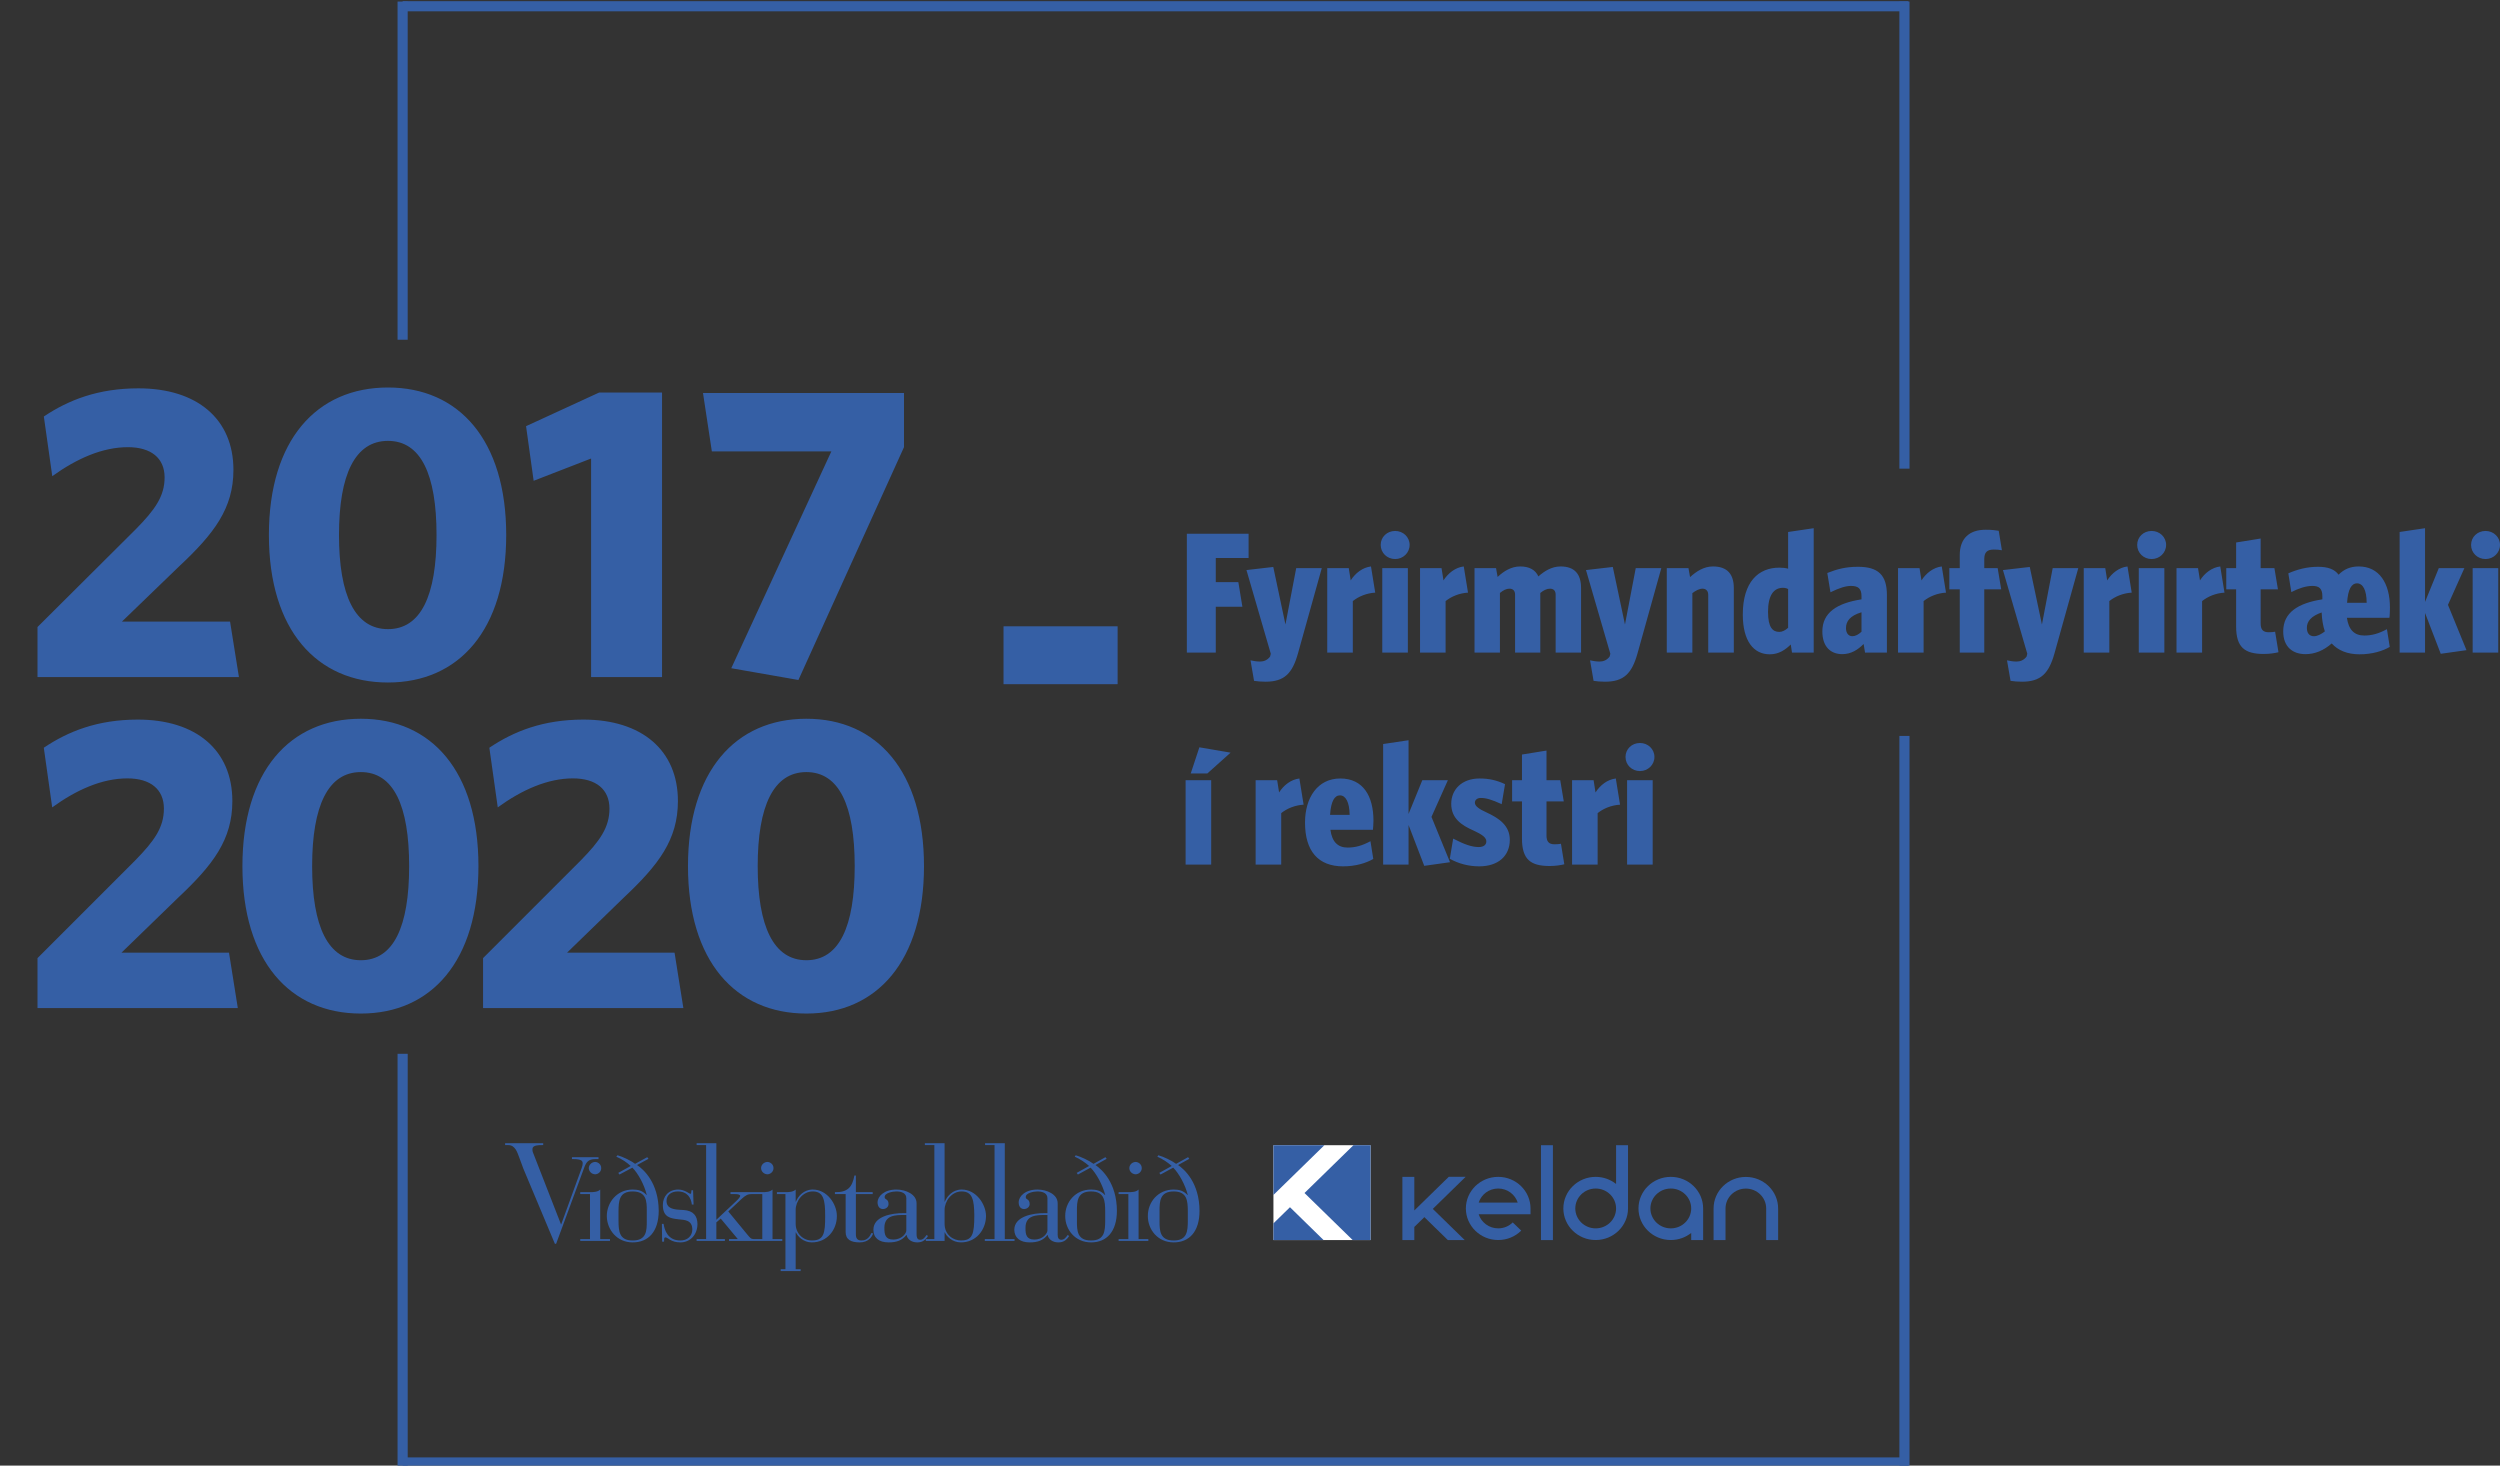 <svg width="800" height="469" viewBox="0 0 800 469" fill="none" xmlns="http://www.w3.org/2000/svg">
<rect x="0" y="0" width="800" height="469" fill="#333333" stroke="none"/>
<g clip-path="url(#clip0_2_282)">
<path d="M528.855 249.666H520.671V276.679H528.855V249.666ZM529.419 242.224C529.419 239.688 527.331 237.757 524.792 237.757C522.193 237.757 520.165 239.688 520.165 242.224C520.165 244.76 522.193 246.743 524.792 246.743C527.331 246.743 529.419 244.76 529.419 242.224ZM518.414 257.496L517.058 249.115C514.347 249.446 512.035 251.266 510.566 253.581L509.947 249.666H503.061V276.679H511.245V260.195C513.108 258.707 515.647 257.66 518.414 257.496ZM500.579 276.571L499.506 270.009C498.996 270.12 498.094 270.176 497.473 270.176C495.61 270.176 494.877 269.293 494.877 267.362V256.448H500.406L499.276 249.666H494.877V240.184L487.033 241.452V249.666H483.872V256.448H487.033V268.357C487.033 275.027 489.796 277.122 495.893 277.122C497.812 277.122 499.45 276.846 500.579 276.571ZM483.136 268.741C483.136 264.111 479.581 261.795 475.798 260.031C473.316 258.928 471.962 257.936 471.962 256.888C471.962 255.953 472.695 255.345 473.877 255.345C475.514 255.345 477.265 255.84 480.537 257.328L481.609 250.934C479.073 249.722 476.53 249.115 473.483 249.115C467.728 249.115 464.395 252.698 464.395 257.22C464.395 261.959 467.782 264.111 471.506 265.765C474.159 266.978 475.628 267.97 475.628 269.237C475.628 270.285 474.84 271.056 473.203 271.056C470.946 271.056 468.516 270.176 465.016 268.357L463.943 274.807C466.654 276.35 469.982 277.231 473.314 277.231C479.413 277.231 483.136 273.923 483.136 268.741ZM464.003 275.907L458.073 261.408L463.321 249.666H455.137L450.736 260.472V236.874L442.608 238.089V276.679H450.736V263.999L455.759 277.067L464.003 275.907ZM431.885 260.748H425.623C425.904 256.336 427.093 254.517 428.781 254.517C430.587 254.517 431.831 256.613 431.885 260.748ZM439.507 262.622C439.507 254.793 436.235 249.115 428.895 249.115C421.616 249.115 417.606 255.289 417.606 263.228C417.606 272.436 421.895 277.231 429.797 277.231C433.694 277.231 437.079 276.239 439.45 274.862L438.546 269.184C436.007 270.563 433.746 271.224 431.266 271.224C428.108 271.224 426.245 269.407 425.737 265.545H439.339C439.393 265.047 439.508 263.503 439.508 262.622M417.154 257.496L415.802 249.115C413.089 249.446 410.779 251.266 409.31 253.581L408.688 249.666H401.802V276.679H409.989V260.195C411.849 258.707 414.39 257.66 417.154 257.496ZM393.789 240.845L383.798 239.137L381.034 247.516H386.34L393.789 240.845ZM387.579 249.666H379.395V276.679H387.579V249.666Z" fill="#355FA5"/>
<path d="M799.436 181.813H791.252V208.826H799.436V181.813ZM800 174.37C800 171.835 797.912 169.905 795.371 169.905C792.775 169.905 790.746 171.835 790.746 174.37C790.746 176.906 792.775 178.893 795.371 178.893C797.912 178.893 800 176.903 800 174.37ZM789.275 208.054L783.35 193.554L788.598 181.811H780.414L776.013 192.618V169.021L767.883 170.233V208.826H776.013V196.146L781.034 209.21L789.275 208.054ZM743.953 202.046C742.823 202.93 741.582 203.591 740.452 203.591C739.045 203.591 738.196 202.654 738.196 200.89C738.196 198.795 739.608 197.14 742.937 195.984V196.093C742.993 198.074 743.387 200.445 743.953 202.046ZM757.331 192.891H751.064C751.346 188.484 752.533 186.664 754.225 186.664C756.088 186.666 757.331 188.756 757.331 192.891ZM764.78 194.437C764.78 186.611 761.336 181.264 754.789 181.264C752.025 181.264 749.937 182.256 748.354 183.908C747.056 182.144 744.913 181.373 741.804 181.373C738.138 181.373 735.035 182.256 732.266 183.468L733.226 189.478C735.483 188.318 737.799 187.492 739.998 187.492C742.144 187.492 743.159 188.375 743.159 190.801V191.793C735.315 193.005 730.628 196.037 730.628 202.046C730.628 207.118 733.788 209.325 737.739 209.325C740.786 209.325 743.553 208.165 746.152 205.905C748.181 208.165 751.232 209.38 755.069 209.38C758.963 209.38 762.407 208.386 764.72 207.009L763.818 201.331C761.333 202.708 759.018 203.37 756.592 203.37C753.377 203.37 751.569 201.55 751.004 197.692H764.606C764.724 197.196 764.78 195.32 764.78 194.437ZM729.11 208.714L728.037 202.156C727.529 202.265 726.625 202.32 726.003 202.32C724.14 202.32 723.408 201.437 723.408 199.509V188.592H728.939L727.812 181.811H723.408V172.329L715.563 173.597V181.811H712.404V188.592H715.563V200.501C715.563 207.171 718.327 209.266 724.423 209.266C726.345 209.266 727.98 208.993 729.11 208.714ZM711.837 189.642L710.483 181.264C707.775 181.592 705.458 183.412 703.992 185.728L703.371 181.813H696.484V208.829H704.671V192.345C706.534 190.855 709.073 189.805 711.837 189.642ZM692.593 181.813H684.407V208.827H692.593V181.813ZM693.155 174.371C693.155 171.835 691.067 169.905 688.526 169.905C685.929 169.905 683.899 171.835 683.899 174.371C683.899 176.906 685.929 178.893 688.526 178.893C691.067 178.893 693.155 176.903 693.155 174.371ZM682.149 189.642L680.794 181.264C678.085 181.592 675.774 183.412 674.302 185.728L673.683 181.813H666.799V208.829H674.983V192.345C676.844 190.855 679.385 189.805 682.149 189.642ZM665.048 181.813H656.861L653.418 199.843L649.522 181.428L640.944 182.42L648.734 209.213L648.506 210.096C647.607 211.309 646.418 211.696 645.289 211.696C644.161 211.696 643.315 211.528 642.245 211.309L643.374 217.87C644.332 218.035 645.688 218.146 647.04 218.146C653.022 218.146 655.618 215.555 657.426 209.104L665.048 181.813ZM640.609 176.081L639.591 169.851C638.521 169.684 637.504 169.52 635.358 169.52C630.223 169.52 627.12 172.276 627.12 177.625V181.813H623.787V188.595H627.12V208.829H634.964V188.595H640.384L639.257 181.813H634.966V178.946C634.966 176.797 635.814 175.858 638.013 175.858C639.031 175.858 639.705 175.914 640.609 176.081ZM622.72 189.642L621.363 181.264C618.653 181.592 616.342 183.412 614.873 185.728L614.253 181.813H607.367V208.829H615.551V192.345C617.412 190.855 619.95 189.805 622.72 189.642ZM595.683 202.156C594.667 203.091 593.709 203.588 592.745 203.588C591.561 203.588 590.714 202.652 590.714 200.997C590.714 198.792 592.012 197.027 595.683 195.925V202.156ZM603.81 208.829V190.414C603.81 183.963 600.986 181.373 594.556 181.373C590.603 181.373 587.781 182.144 584.734 183.356L585.748 189.531C588.512 188.154 590.657 187.492 592.297 187.492C594.668 187.492 595.683 188.375 595.683 190.801V191.793C587.839 193.005 583.152 196.037 583.152 202.046C583.152 206.954 585.804 209.325 589.531 209.325C592.294 209.325 594.44 208.001 596.359 206.071L596.813 208.829H603.81ZM572.201 200.89C571.299 201.716 570.285 202.212 569.38 202.212C567.234 202.212 565.768 200.724 565.768 195.816C565.768 190.414 567.63 188.099 570.566 188.099C571.131 188.099 571.639 188.21 572.201 188.486V200.89ZM580.385 208.829V169.024L572.201 170.235V181.98C571.411 181.76 570.395 181.648 569.38 181.648C562.775 181.648 557.695 186.115 557.695 196.644C557.695 205.19 561.195 209.38 566.33 209.38C569.208 209.38 571.296 207.946 573.045 206.237L573.441 208.829H580.385ZM554.819 208.829V188.154C554.819 183.744 552.728 181.264 548.159 181.264C545.225 181.264 542.798 182.861 540.821 184.68L540.314 181.813H533.37V208.829H541.554V189.807C542.63 188.982 543.759 188.375 544.829 188.375C546.015 188.375 546.635 189.202 546.635 190.359V208.829H554.819ZM531.619 181.813H523.435L519.99 199.843L516.098 181.428L507.515 182.42L515.308 209.213L515.082 210.096C514.179 211.309 512.992 211.696 511.865 211.696C510.735 211.696 509.885 211.528 508.818 211.309L509.944 217.87C510.906 218.035 512.258 218.146 513.611 218.146C519.596 218.146 522.193 215.555 523.997 209.104L531.619 181.813ZM505.939 208.829V188.154C505.939 183.744 503.906 181.264 499.39 181.264C496.566 181.264 494.196 182.752 492.278 184.459C491.377 182.42 489.455 181.264 486.462 181.264C483.586 181.264 481.157 182.807 479.239 184.625L478.734 181.813H471.847V208.829H479.975V189.753C481.047 188.871 482.003 188.375 483.019 188.375C484.262 188.375 484.825 189.146 484.825 190.306V208.829H492.898V189.753C493.97 188.871 494.986 188.375 496.002 188.375C497.245 188.375 497.807 189.146 497.807 190.306V208.829H505.939ZM469.762 189.642L468.404 181.264C465.695 181.592 463.384 183.412 461.915 185.728L461.295 181.813H454.409V208.829H462.593V192.345C464.454 190.855 466.992 189.805 469.762 189.642ZM450.513 181.813H442.328V208.827H450.513V181.813ZM451.078 174.371C451.078 171.835 448.987 169.905 446.451 169.905C443.855 169.905 441.821 171.835 441.821 174.371C441.821 176.906 443.855 178.893 446.451 178.893C448.987 178.893 451.078 176.903 451.078 174.371ZM440.07 189.642L438.715 181.264C436.007 181.592 433.692 183.412 432.225 185.728L431.603 181.813H424.716V208.829H432.901V192.345C434.766 190.855 437.305 189.805 440.07 189.642ZM422.968 181.813H414.784L411.341 199.843L407.446 181.428L398.866 182.42L406.656 209.213L406.431 210.096C405.527 211.309 404.343 211.696 403.213 211.696C402.084 211.696 401.237 211.528 400.167 211.309L401.294 217.87C402.257 218.035 403.612 218.146 404.963 218.146C410.947 218.146 413.543 215.555 415.346 209.104L422.968 181.813ZM399.545 178.561V170.788H379.791V208.829H389.047V194.164H397.565L396.271 186.279H389.047V178.561H399.545Z" fill="#355FA5"/>
<path d="M183.023 370.295V370.905H183.415C186.142 370.902 186.494 371.512 186.454 372.352C186.494 372.997 186.063 373.989 185.129 376.54L179.592 391.778H179.513L170.467 368.585C170.402 368.296 170.376 368.069 170.388 367.879C170.35 367.036 170.702 366.427 173.429 366.429H173.819V365.821H170.138H165.317H161.637V366.429H162.649C164.908 366.427 165.575 368.875 166.157 370.399L167.492 374.013L177.566 398.022H177.955L187.002 373.493C187.586 371.969 188.25 370.902 190.511 370.905H191.524V370.295H183.023ZM321.535 396.498V366.427H321.537V365.819H315.221V366.427H318.255V396.498H315.137V397.107H324.649V396.498H321.535ZM264.052 389.104C264.072 383.895 263.485 381.265 260.077 381.26C256.812 381.265 254.59 384.391 254.618 387.202V391.625C254.59 394.604 256.928 396.967 259.765 396.953C263.602 396.967 264.072 394.797 264.052 389.104ZM267.798 389.104C267.815 393.576 264.655 397.577 259.765 397.562C257.087 397.577 255.252 395.632 254.695 394.361H254.618V406.134H254.928H256.205V406.746H254.928H251.341H249.817V406.134H251.341H251.343V382.099H248.611V381.49H251.343C252.559 381.495 253.81 381.417 254.618 380.652V384.536H254.695C255.368 382.753 257.243 380.655 260.077 380.652C264.734 380.657 267.815 385.382 267.798 389.104ZM311.782 389.104C311.745 383.895 311.164 381.265 307.726 381.26C304.491 381.265 302.266 384.391 302.269 387.202V391.625C302.266 395.215 305.155 396.967 307.498 396.953C311.278 396.967 311.745 394.797 311.782 389.104ZM315.528 389.104C315.493 393.576 312.33 397.577 307.498 397.562C304.686 397.577 302.85 395.557 302.348 394.361H302.269V397.105H296.262V396.496H298.994V366.424H295.952V365.816H302.266V366.271H302.269V384.536H302.348C303.044 382.753 304.919 380.655 307.726 380.652C312.409 380.657 315.493 385.382 315.528 389.104ZM243.934 382.099H242.022H240.812H240.617C239.307 382.104 238.68 382.409 237.343 383.624L233.055 387.659L239.138 395.049C240.008 396.089 240.32 396.508 241.085 396.496H243.038H243.934V382.099ZM250.329 396.498V397.107H243.038H240.812H233.288V396.498H236.097L230.637 389.948L229.232 391.167V396.498H231.962V397.107H222.916V396.498H225.958V366.427H222.921V365.819H229.235V366.427H229.232V390.328L235.472 384.463C236.339 383.67 236.847 382.982 236.875 382.712C236.847 382.296 236.302 382.106 235.081 382.102H233.754V381.492H240.812H242.022H243.934C245.155 381.497 246.404 381.42 247.208 380.655V396.498H250.329ZM374.955 373.112C373.764 372.044 372.121 370.902 370.353 370.142L370.665 369.685C372.323 370.14 374.931 371.36 376.358 372.429L380.181 370.295L380.568 370.828L376.981 372.809C378.992 374.178 383.831 378.449 383.845 387.51C383.831 394.146 380.554 397.579 375.579 397.565C370.526 397.579 367.284 393.5 367.314 389.106C367.284 384.734 370.526 380.657 375.579 380.655C377.318 380.657 378.678 381.001 380.025 382.407H380.105C379.305 379.208 377.276 375.476 375.423 373.646L371.366 375.855L370.977 375.323L374.955 373.112ZM380.102 390.633V387.662C380.08 384.316 379.929 381.268 375.577 381.263C371.19 381.268 371.032 384.316 371.051 387.662V390.633C371.032 393.918 371.19 396.97 375.577 396.955C379.929 396.967 380.083 393.918 380.102 390.633ZM361.386 373.798C361.389 374.865 362.288 375.741 363.412 375.78C364.47 375.741 365.369 374.865 365.364 373.798C365.369 372.732 364.47 371.853 363.412 371.817C362.288 371.853 361.389 372.732 361.386 373.798ZM361.074 396.498H357.953V397.107H367.467V396.498H364.346V380.655C363.585 381.42 362.337 381.497 361.074 381.492H357.953V382.102H361.074V396.498ZM348.515 373.112C347.319 372.044 345.676 370.902 343.916 370.142L344.224 369.685C345.874 370.14 348.485 371.36 349.918 372.429L353.741 370.295L354.133 370.828L350.543 372.809C352.55 374.178 357.386 378.449 357.408 387.51C357.386 394.146 354.109 397.579 349.144 397.565C344.081 397.579 340.841 393.5 340.874 389.106C340.844 384.734 344.081 380.657 349.144 380.655C350.869 380.657 352.235 381.001 353.585 382.407H353.662C352.862 379.208 350.827 375.476 348.983 373.646L344.931 375.855L344.539 375.323L348.515 373.112ZM353.662 390.633V387.662C353.638 384.316 353.487 381.268 349.144 381.263C344.748 381.268 344.587 384.316 344.618 387.662V390.633C344.587 393.918 344.748 396.97 349.144 396.955C353.484 396.967 353.638 393.918 353.662 390.633ZM338.455 395.051C338.461 395.786 338.58 396.737 339.625 396.725C340.529 396.737 341.079 396.014 341.651 395.203L342.122 395.509C341.349 396.781 340.333 397.579 338.686 397.565C336.821 397.579 335.496 396.549 335.258 395.203H335.182C333.819 396.931 332.065 397.579 329.486 397.565C326.442 397.579 324.609 396.091 324.572 393.529C324.609 389.229 330.425 388.165 334.478 388.196H335.182V383.471C335.186 381.689 333.467 381.268 331.981 381.263C330.854 381.268 328.201 381.689 328.241 383.092C328.201 383.972 329.486 383.556 329.486 385.303C329.486 386.184 328.706 386.87 327.693 386.9C326.598 386.87 325.979 386.031 325.979 384.768C325.979 382.794 328.082 380.657 331.981 380.655C334.949 380.657 338.461 382.144 338.455 385.071V395.051ZM335.182 388.809H334.555C331.674 388.774 328.122 388.85 328.161 392.919C328.122 395.063 328.473 396.665 330.968 396.653C333.896 396.665 335.186 394.529 335.182 393.757V388.809ZM293.302 395.051C293.319 395.786 293.435 396.737 294.468 396.725C295.387 396.737 295.934 396.014 296.495 395.203L296.965 395.509C296.207 396.781 295.194 397.579 293.535 397.565C291.679 397.579 290.354 396.549 290.104 395.203H290.025C288.675 396.931 286.92 397.579 284.33 397.565C281.3 397.579 279.468 396.091 279.494 393.529C279.468 389.229 285.281 388.165 289.321 388.196H290.025V383.471C290.042 381.689 288.328 381.268 286.824 381.263C285.71 381.268 283.056 381.689 283.084 383.092C283.056 383.972 284.342 383.556 284.33 385.303C284.342 386.184 283.566 386.87 282.536 386.9C281.456 386.87 280.834 386.031 280.82 384.768C280.834 382.794 282.94 380.657 286.824 380.655C289.809 380.657 293.319 382.144 293.302 385.071V395.051ZM290.025 388.809H289.4C286.527 388.774 282.979 388.85 283.004 392.919C282.979 395.063 283.329 396.665 285.811 396.653C288.754 396.665 290.042 394.529 290.025 393.757V388.809ZM270.604 394.211C270.58 396.703 272.378 397.579 275.128 397.565C277.993 397.579 279.128 395.598 279.42 394.669L278.794 394.592C278.58 395.218 277.723 396.97 275.752 396.955C274.52 396.97 273.857 396.476 273.881 394.898V382.102H279.261V381.492H273.881V376.162H273.411C272.727 379.896 271.246 381.572 267.173 381.492V382.102H270.604V394.211ZM243.546 373.798C243.555 374.865 244.451 375.741 245.571 375.78C246.637 375.741 247.535 374.865 247.521 373.798C247.535 372.732 246.637 371.853 245.571 371.817C244.451 371.853 243.555 372.732 243.546 373.798ZM211.881 397.337H212.503C212.545 396.549 212.428 395.942 212.971 395.966C213.714 395.942 214.65 397.579 217.729 397.565C220.738 397.579 223.159 395.252 223.188 391.7C223.159 389.08 221.868 387.406 218.742 387.204L217.417 387.13C214.808 386.985 213.286 386.297 213.283 384.311C213.286 382.334 214.885 381.268 216.869 381.263C219.959 381.268 221.127 383.249 221.395 385.452H221.94L221.784 380.883H221.239V381.188C221.207 381.727 221.167 381.99 220.927 382.024C220.543 381.99 219.099 380.657 217.025 380.655C213.95 380.657 212.114 382.83 212.111 385.606C212.114 389.537 214.573 389.881 217.105 390.175C219.178 390.374 221.519 390.415 221.549 393.451C221.519 395.598 219.882 396.97 217.729 396.955C213.637 396.97 212.622 393.541 212.347 391.627H211.801L211.881 397.337ZM201.82 373.112C200.685 372.044 199.044 370.902 197.217 370.142L197.608 369.685C199.243 370.14 201.853 371.36 203.223 372.429L207.123 370.295L207.512 370.828L203.848 372.809C205.913 374.178 210.752 378.449 210.788 387.51C210.752 394.146 207.472 397.579 202.443 397.565C197.445 397.579 194.207 393.5 194.177 389.106C194.207 384.734 197.445 380.657 202.443 380.655C204.235 380.657 205.599 381.001 206.89 382.407H206.967C206.226 379.208 204.195 375.476 202.366 373.646L198.23 375.855L197.841 375.323L201.82 373.112ZM206.967 390.633V387.662C207.006 384.316 206.85 381.268 202.443 381.263C198.109 381.268 197.953 384.316 197.92 387.662V390.633C197.953 393.918 198.109 396.97 202.443 396.955C206.85 396.967 207.006 393.918 206.967 390.633ZM188.406 373.798C188.44 374.865 189.338 375.741 190.432 375.78C191.522 375.741 192.419 374.865 192.382 373.798C192.419 372.732 191.522 371.853 190.432 371.817C189.338 371.853 188.44 372.732 188.406 373.798ZM188.795 396.498V382.102H185.674V381.492H188.795C190.038 381.497 191.289 381.42 192.07 380.655V396.498H195.191V397.107H185.674V396.498H188.795Z" fill="#355FA5"/>
<path d="M128.841 0.5V108.712" stroke="#355FA5" stroke-width="3.242"/>
<path d="M128.841 337.207V469.421" stroke="#355FA5" stroke-width="3.242"/>
<path d="M609.423 0.5V149.971" stroke="#355FA5" stroke-width="3.242"/>
<path d="M609.423 235.494V469.5" stroke="#355FA5" stroke-width="3.242"/>
<path d="M128.843 2.003H610.679" stroke="#355FA5" stroke-width="3.242"/>
<path d="M128.843 467.982H610.679" stroke="#355FA5" stroke-width="3.242"/>
<path d="M357.639 200.42H321.127V218.938H357.639V200.42Z" fill="#355FA5"/>
<path d="M496.933 366.466H493.113V396.829H496.933V366.466Z" fill="#355FA5"/>
<path d="M510.622 393.079C507.021 393.079 504.094 390.219 504.094 386.704C504.094 383.189 507.021 380.329 510.622 380.329C514.218 380.329 517.141 383.184 517.148 386.692V386.709C517.146 390.221 514.221 393.079 510.622 393.079ZM520.965 366.466H517.146V378.87C515.365 377.452 513.091 376.598 510.618 376.598C504.914 376.598 500.272 381.131 500.272 386.704C500.272 392.278 504.914 396.81 510.618 396.81C516.323 396.81 520.965 392.278 520.965 386.704C520.965 386.696 520.965 386.689 520.965 386.68V366.466Z" fill="#355FA5"/>
<path d="M473.18 384.838C473.998 382.231 476.488 380.326 479.423 380.326C482.36 380.326 484.847 382.228 485.667 384.836L473.18 384.838ZM479.423 376.595C473.718 376.595 469.076 381.129 469.076 386.701C469.076 392.274 473.718 396.807 479.423 396.807C482.215 396.807 484.833 395.738 486.795 393.798L484.072 391.177C482.833 392.402 481.184 393.076 479.423 393.076C476.49 393.076 474.003 391.177 473.18 388.569L489.767 388.567V386.701C489.769 381.129 485.127 376.595 479.423 376.595Z" fill="#355FA5"/>
<path d="M534.659 393.08C531.059 393.08 528.129 390.22 528.129 386.704C528.129 383.189 531.059 380.329 534.659 380.329C538.258 380.329 541.185 383.189 541.185 386.704C541.185 390.22 538.258 393.08 534.659 393.08ZM534.659 376.598C528.951 376.598 524.312 381.131 524.312 386.704C524.312 392.276 528.951 396.81 534.659 396.81C537.13 396.81 539.404 395.959 541.185 394.538V396.822H545.005V386.709V386.704C545.005 381.131 540.363 376.598 534.659 376.598Z" fill="#355FA5"/>
<path d="M558.674 376.617C552.978 376.617 548.346 381.141 548.346 386.704V396.822H552.166V386.704C552.166 383.201 555.087 380.348 558.674 380.348C562.26 380.348 565.18 383.201 565.18 386.704V396.822H569V386.704C569 381.141 564.368 376.617 558.674 376.617Z" fill="#355FA5"/>
<path d="M458.496 386.849L469.004 376.583H463.602L452.584 387.342V376.598H448.764V396.826H452.584V392.622L455.794 389.486L463.302 396.817H468.705L458.496 386.849Z" fill="#355FA5"/>
<path d="M438.578 366.466H407.499V396.822H438.578V366.466Z" fill="white"/>
<path d="M407.499 366.466V382.388L423.805 366.466H407.499Z" fill="#355FA5"/>
<path d="M417.439 381.764L432.854 396.819H438.578V366.466H433.104L417.439 381.764Z" fill="#355FA5"/>
<path d="M412.79 386.309L407.499 391.475V396.822H423.545L412.79 386.309Z" fill="#355FA5"/>
<path d="M273.506 277.169C273.506 296.521 268.533 307.272 258.05 307.272C247.568 307.272 242.463 296.521 242.463 277.169C242.463 257.819 247.568 247.068 258.05 247.068C268.533 247.068 273.506 257.819 273.506 277.169ZM295.678 277.169C295.678 246.799 280.627 230 258.05 230C235.339 230 220.155 246.799 220.155 277.169C220.155 307.541 235.339 324.338 258.05 324.338C280.627 324.338 295.678 307.541 295.678 277.169ZM218.679 322.591L215.858 304.854H181.455L199.596 287.248C210.75 276.766 216.933 268.704 216.933 256.341C216.933 240.079 205.375 230.269 186.695 230.269C173.794 230.269 164.387 234.033 156.594 239.273L159.281 258.356C167.077 252.711 175.272 249.083 183.336 249.083C190.726 249.083 195.028 252.577 195.028 258.76C195.028 264.806 191.937 269.107 185.889 275.288L154.579 306.6V322.591H218.679ZM130.927 277.169C130.927 296.521 125.954 307.272 115.472 307.272C104.992 307.272 99.884 296.521 99.884 277.169C99.884 257.819 104.992 247.068 115.472 247.068C125.954 247.068 130.927 257.819 130.927 277.169ZM153.101 277.169C153.101 246.799 138.048 230 115.472 230C92.763 230 77.576 246.799 77.576 277.169C77.576 307.541 92.763 324.338 115.472 324.338C138.048 324.338 153.101 307.541 153.101 277.169ZM76.1 322.591L73.279 304.854H38.876L57.017 287.248C68.171 276.766 74.353 268.704 74.353 256.341C74.353 240.079 62.797 230.269 44.116 230.269C31.215 230.269 21.81 234.033 14.015 239.273L16.703 258.356C24.498 252.711 32.693 249.083 40.757 249.083C48.149 249.083 52.449 252.577 52.449 258.76C52.449 264.806 49.358 269.107 43.31 275.288L12 306.6V322.591H76.1Z" fill="#355FA5"/>
<path d="M76.455 216.654L73.618 198.904H39.025L57.266 181.287C68.481 170.797 74.698 162.731 74.698 150.359C74.698 134.086 63.077 124.269 44.294 124.269C31.322 124.269 21.865 128.036 14.027 133.279L16.729 152.376C24.567 146.726 32.808 143.096 40.916 143.096C48.349 143.096 52.672 146.592 52.672 152.779C52.672 158.829 49.565 163.134 43.483 169.318L12 200.652V216.654H76.455ZM161.988 171.201C161.988 140.811 146.854 124 124.152 124C101.316 124 86.047 140.811 86.047 171.201C86.047 201.593 101.316 218.402 124.152 218.402C146.854 218.402 161.988 201.593 161.988 171.201ZM139.691 171.201C139.691 190.566 134.693 201.324 124.152 201.324C113.612 201.324 108.478 190.566 108.478 171.201C108.478 151.838 113.612 141.08 124.152 141.08C134.693 141.08 139.691 151.838 139.691 171.201ZM211.849 216.654V125.616H191.714L168.337 136.372L170.769 153.855L189.147 146.726V216.654H211.849ZM289.276 143.096V125.75H224.956L227.793 144.441H266.034L234.008 213.83L255.494 217.595L289.276 143.096Z" fill="#355FA5"/>
</g>
<defs>
<clipPath id="clip0_2_282">
<rect width="800" height="469" fill="white"/>
</clipPath>
</defs>
</svg>
